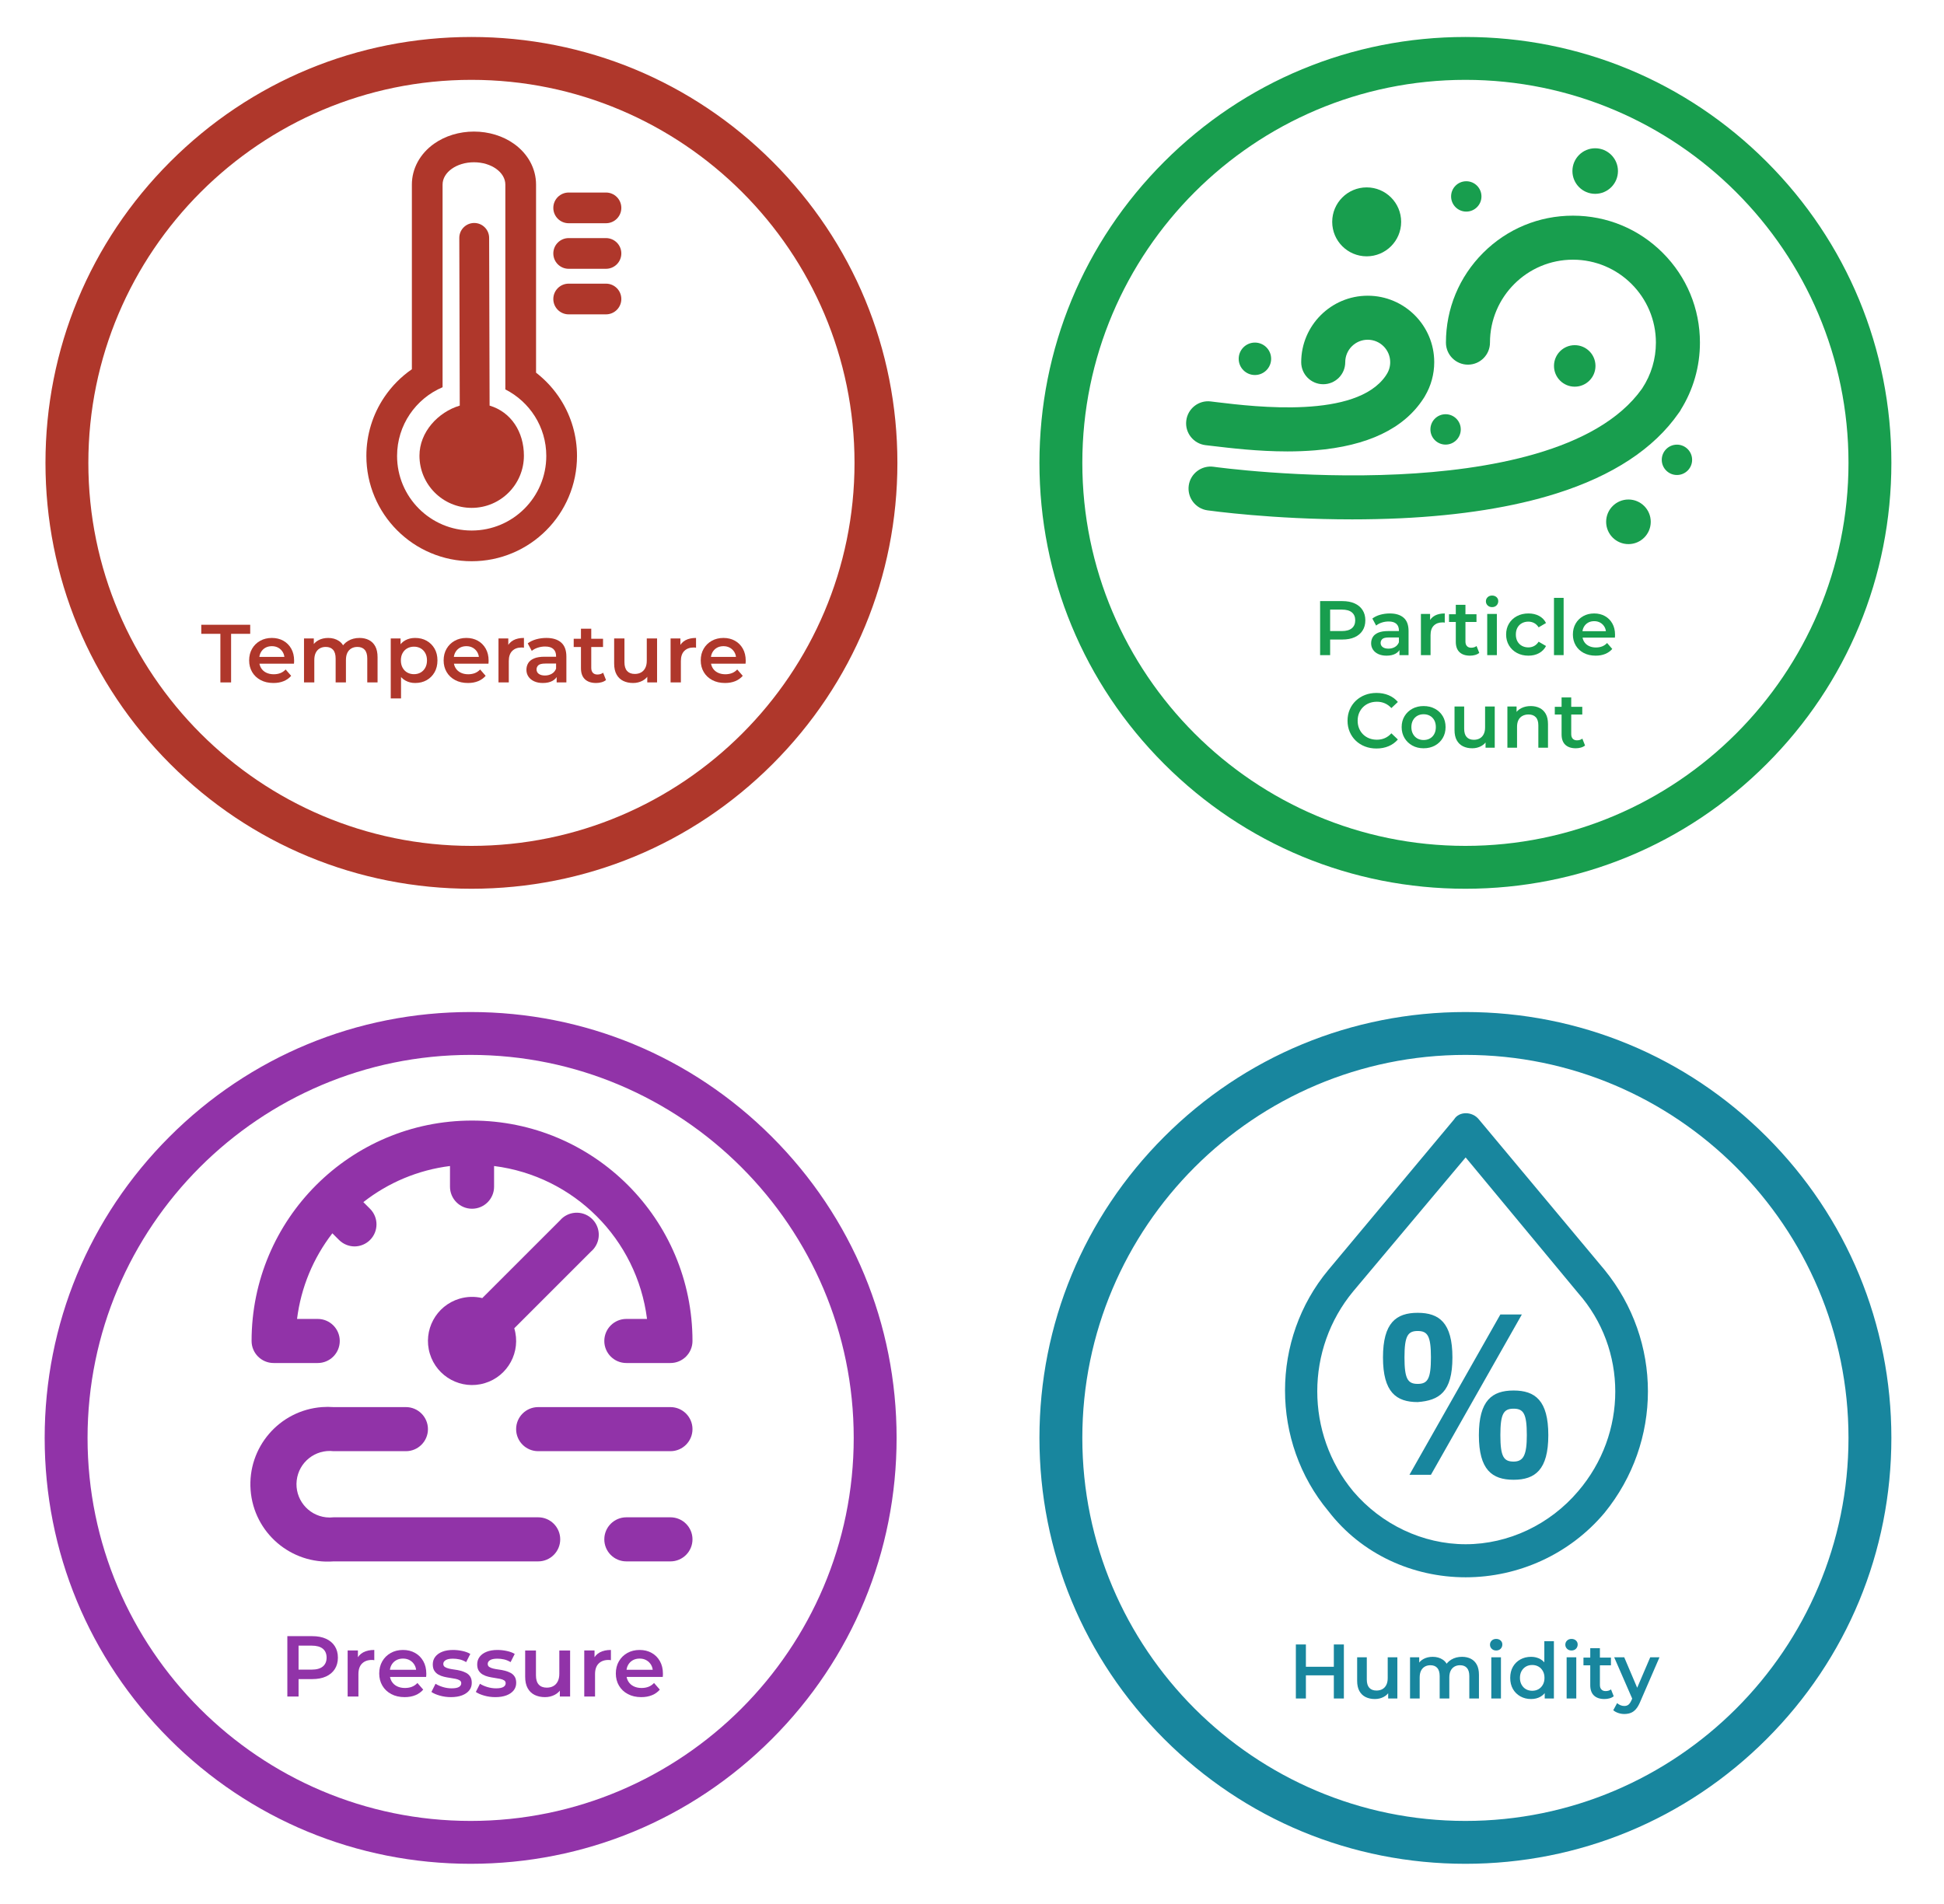 <?xml version="1.0" encoding="utf-8"?>
<!-- Generator: Adobe Illustrator 16.0.0, SVG Export Plug-In . SVG Version: 6.00 Build 0)  -->
<!DOCTYPE svg PUBLIC "-//W3C//DTD SVG 1.1//EN" "http://www.w3.org/Graphics/SVG/1.1/DTD/svg11.dtd">
<svg version="1.1" id="Layer_1" xmlns="http://www.w3.org/2000/svg" xmlns:xlink="http://www.w3.org/1999/xlink" x="0px" y="0px"
	 width="1360px" height="1332px" viewBox="0 0 1360 1332" enable-background="new 0 0 1360 1332" xml:space="preserve">
<g>
	<path fill="#189E4E" d="M945.98,363.415c-55.652,0-99.104-6.04-101.254-6.323c-8.431-1.176-14.268-8.998-13.092-17.389
		c1.176-8.392,9-14.269,17.389-13.093c0.812,0.122,61.772,8.553,129.748,5.27c60.191-2.878,138.34-15.604,169.834-59.746
		l0.324-0.485c6.241-9.484,9.524-20.511,9.524-31.899c0-32.021-26.022-58.044-58.043-58.044s-58.044,26.022-58.044,58.044
		c0,8.512-6.891,15.402-15.402,15.402c-8.513,0-15.402-6.891-15.402-15.402c0-23.753,9.242-46.046,26.021-62.826
		c16.781-16.781,39.074-26.022,62.827-26.022c23.752,0,46.046,9.241,62.825,26.022c16.781,16.78,26.023,39.073,26.023,62.826
		c0,16.74-4.662,32.994-13.498,47.1l-0.121,0.365l-1.258,1.783c-17.308,24.928-46.127,43.855-85.564,56.301
		c-30.157,9.525-66.84,15.361-108.994,17.348C968.232,363.172,956.885,363.415,945.98,363.415z"/>
	<path fill="#189E4E" d="M900.704,315.869c-20.753,0-40.047-2.352-52.774-3.852c-1.621-0.201-3.121-0.363-4.539-0.525
		c-8.432-1.015-14.512-8.675-13.498-17.105c0.974-8.431,8.635-14.511,17.064-13.497c1.419,0.162,2.959,0.364,4.661,0.567
		c26.631,3.202,96.996,11.714,117.79-18.483l0.566-0.892c1.703-2.554,2.594-5.554,2.594-8.634c0-8.674-7.053-15.727-15.727-15.727
		s-15.727,7.053-15.727,15.727c0,8.512-6.891,15.402-15.402,15.402c-8.513,0-15.402-6.891-15.402-15.402
		c0-25.657,20.875-46.532,46.531-46.532c25.658,0,46.532,20.834,46.532,46.491c0,8.391-2.229,16.539-6.485,23.712l-0.039,0.122
		l-1.055,1.662c-13.619,21.035-39.074,33.195-75.717,36.195C913.555,315.626,907.068,315.869,900.704,315.869z"/>
	<path fill="#189E4E" d="M866.575,251.057c0,6.268,5.082,11.35,11.351,11.35c6.268,0,11.35-5.082,11.35-11.35
		s-5.082-11.35-11.35-11.35C871.657,239.707,866.575,244.789,866.575,251.057z M1100.047,119.689
		c-0.007,8.798,7.12,15.935,15.917,15.942c8.798,0.006,15.937-7.12,15.942-15.917c0-0.009,0-0.018,0-0.025
		c0.007-8.798-7.12-15.935-15.917-15.942c-8.798-0.007-15.937,7.119-15.942,15.917
		C1100.047,119.672,1100.047,119.68,1100.047,119.689z M931.996,155.236c0,13.319,10.798,24.117,24.117,24.117
		c13.318,0,24.117-10.798,24.117-24.117c0-13.32-10.799-24.117-24.117-24.117C942.794,131.119,931.996,141.916,931.996,155.236z
		 M1123.639,365.117c0,8.618,6.985,15.604,15.604,15.604c8.618,0,15.604-6.986,15.604-15.604l0,0
		c0-8.618-6.986-15.605-15.604-15.605C1130.624,349.512,1123.639,356.499,1123.639,365.117L1123.639,365.117z M1015.17,137.442
		c0,5.864,4.756,10.619,10.62,10.619s10.62-4.755,10.62-10.619c0-5.865-4.756-10.62-10.62-10.62S1015.17,131.577,1015.17,137.442
		L1015.17,137.442z M1162.551,321.747c0,5.865,4.754,10.619,10.619,10.619c5.863,0,10.619-4.754,10.619-10.619
		s-4.756-10.62-10.619-10.62C1167.305,311.127,1162.551,315.882,1162.551,321.747z M1087.157,256.042
		c-0.007,8.015,6.485,14.517,14.5,14.522c8.014,0.006,14.516-6.485,14.521-14.5c0-0.007,0-0.015,0-0.022
		c0.008-8.014-6.484-14.516-14.498-14.521c-8.016-0.007-14.518,6.485-14.522,14.499
		C1087.157,256.027,1087.157,256.035,1087.157,256.042z M1000.7,300.467c-0.005,5.865,4.748,10.622,10.612,10.626
		c5.865,0.003,10.623-4.749,10.627-10.614c0-0.004,0-0.008,0-0.012c0.004-5.865-4.75-10.622-10.613-10.626
		c-5.865-0.003-10.623,4.749-10.626,10.614C1000.7,300.459,1000.7,300.463,1000.7,300.467z"/>
</g>
<path fill="#189E4E" d="M1025.182,621.873c-79.599,0-154.433-30.997-210.718-87.282c-56.284-56.284-87.282-131.119-87.282-210.718
	c0-79.599,30.998-154.433,87.282-210.718c56.285-56.285,131.119-87.282,210.718-87.282c79.601,0,154.434,30.998,210.719,87.282
	c56.285,56.285,87.283,131.119,87.283,210.718c0,79.599-30.998,154.434-87.283,210.718
	C1179.615,590.876,1104.781,621.873,1025.182,621.873z M1025.182,55.873c-147.774,0-268,120.224-268,268
	c0,147.775,120.226,268,268,268c147.777,0,268.002-120.225,268.002-268C1293.184,176.097,1172.959,55.873,1025.182,55.873z"/>
<g>
	<path fill="#189E4E" d="M923.529,458.401v-37.801h15.552c3.349,0,6.22,0.54,8.612,1.62c2.395,1.08,4.24,2.628,5.535,4.645
		c1.297,2.017,1.944,4.41,1.944,7.183c0,2.773-0.647,5.166-1.944,7.183c-1.295,2.017-3.141,3.563-5.535,4.644
		c-2.395,1.08-5.264,1.62-8.612,1.62h-11.664l3.132-3.294v14.202L923.529,458.401L923.529,458.401z M930.549,444.955l-3.132-3.401
		h11.34c3.097,0,5.427-0.657,6.993-1.972c1.566-1.313,2.35-3.158,2.35-5.534c0-2.412-0.783-4.267-2.35-5.563
		s-3.896-1.944-6.993-1.944h-11.34l3.132-3.456V444.955z"/>
	<path fill="#189E4E" d="M969.969,458.779c-2.16,0-4.05-0.369-5.67-1.106c-1.619-0.738-2.871-1.764-3.753-3.078
		c-0.883-1.313-1.323-2.799-1.323-4.455c0-1.62,0.387-3.078,1.162-4.374c0.772-1.296,2.041-2.321,3.807-3.078
		c1.763-0.756,4.104-1.134,7.02-1.134h8.37v4.481h-7.884c-2.305,0-3.854,0.37-4.645,1.106c-0.791,0.738-1.188,1.646-1.188,2.728
		c0,1.225,0.486,2.196,1.458,2.916c0.972,0.721,2.321,1.08,4.05,1.08c1.656,0,3.141-0.378,4.455-1.135
		c1.314-0.756,2.259-1.87,2.835-3.348l1.134,4.05c-0.648,1.692-1.809,3.006-3.482,3.941
		C974.641,458.312,972.523,458.779,969.969,458.779z M979.04,458.401v-5.832l-0.378-1.242v-10.206c0-1.979-0.594-3.52-1.782-4.617
		s-2.989-1.646-5.399-1.646c-1.621,0-3.213,0.252-4.779,0.756c-1.566,0.505-2.889,1.207-3.969,2.105l-2.646-4.914
		c1.547-1.188,3.393-2.079,5.535-2.673c2.143-0.595,4.365-0.892,6.669-0.892c4.177,0,7.407,0.999,9.692,2.997
		c2.287,1.998,3.43,5.085,3.43,9.261v16.902H979.04z"/>
	<path fill="#189E4E" d="M994.053,458.401v-28.837h6.426v7.938l-0.756-2.321c0.863-1.943,2.221-3.42,4.076-4.429
		c1.854-1.007,4.167-1.512,6.939-1.512v6.426c-0.289-0.071-0.559-0.116-0.811-0.135s-0.505-0.027-0.756-0.027
		c-2.557,0-4.59,0.748-6.102,2.241c-1.512,1.494-2.268,3.718-2.268,6.669v13.986H994.053L994.053,458.401z"/>
	<path fill="#189E4E" d="M1013.708,435.182v-5.399h19.224v5.399H1013.708z M1028.396,458.779c-3.168,0-5.617-0.818-7.344-2.457
		c-1.729-1.639-2.593-4.06-2.593-7.264v-25.865h6.75v25.703c0,1.368,0.351,2.431,1.054,3.187c0.701,0.757,1.682,1.135,2.942,1.135
		c1.513,0,2.772-0.396,3.78-1.188l1.89,4.806c-0.792,0.648-1.765,1.135-2.916,1.458S1029.62,458.779,1028.396,458.779z"/>
	<path fill="#189E4E" d="M1043.84,424.814c-1.261,0-2.295-0.396-3.105-1.188c-0.809-0.791-1.215-1.745-1.215-2.861
		c0-1.151,0.406-2.113,1.215-2.89c0.811-0.773,1.845-1.161,3.105-1.161c1.26,0,2.295,0.37,3.105,1.107
		c0.81,0.737,1.215,1.666,1.215,2.78c0,1.188-0.396,2.188-1.188,2.997C1046.18,424.408,1045.137,424.814,1043.84,424.814z
		 M1040.438,458.401v-28.837h6.75v28.837H1040.438z"/>
	<path fill="#189E4E" d="M1069.273,458.779c-3.024,0-5.717-0.64-8.073-1.917c-2.358-1.277-4.204-3.032-5.535-5.266
		c-1.332-2.231-1.998-4.77-1.998-7.613c0-2.881,0.666-5.428,1.998-7.642c1.332-2.215,3.177-3.951,5.535-5.211
		c2.356-1.26,5.049-1.891,8.073-1.891c2.808,0,5.283,0.566,7.425,1.701c2.142,1.134,3.771,2.8,4.887,4.994l-5.185,3.023
		c-0.863-1.367-1.916-2.376-3.158-3.023s-2.583-0.972-4.023-0.972c-1.656,0-3.15,0.359-4.482,1.079
		c-1.332,0.721-2.375,1.756-3.131,3.105s-1.135,2.962-1.135,4.833s0.379,3.482,1.135,4.833c0.756,1.35,1.799,2.385,3.131,3.104
		c1.332,0.721,2.826,1.08,4.482,1.08c1.439,0,2.781-0.323,4.023-0.972c1.242-0.647,2.295-1.655,3.158-3.024l5.185,3.024
		c-1.116,2.159-2.746,3.824-4.887,4.995C1074.557,458.194,1072.081,458.779,1069.273,458.779z"/>
	<path fill="#189E4E" d="M1087.146,458.401v-40.068h6.75v40.068H1087.146z"/>
	<path fill="#189E4E" d="M1116.307,458.779c-3.205,0-6.002-0.64-8.396-1.917s-4.248-3.032-5.563-5.266
		c-1.313-2.231-1.971-4.77-1.971-7.613c0-2.881,0.639-5.428,1.917-7.642c1.276-2.215,3.042-3.951,5.292-5.211
		c2.249-1.26,4.814-1.891,7.695-1.891c2.808,0,5.31,0.611,7.506,1.836c2.195,1.225,3.923,2.952,5.184,5.185
		c1.26,2.232,1.891,4.859,1.891,7.884c0,0.288-0.01,0.612-0.027,0.973c-0.02,0.359-0.045,0.702-0.081,1.025h-24.03v-4.481h20.467
		l-2.646,1.403c0.036-1.654-0.307-3.112-1.025-4.373c-0.721-1.261-1.701-2.249-2.943-2.971c-1.242-0.72-2.674-1.08-4.293-1.08
		c-1.656,0-3.105,0.36-4.348,1.08c-1.242,0.722-2.213,1.721-2.916,2.997c-0.701,1.278-1.053,2.78-1.053,4.509v1.08
		c0,1.729,0.396,3.26,1.188,4.59c0.793,1.332,1.908,2.358,3.349,3.078c1.438,0.722,3.097,1.08,4.968,1.08
		c1.62,0,3.078-0.252,4.374-0.756s2.448-1.297,3.456-2.376l3.618,4.157c-1.296,1.513-2.925,2.673-4.888,3.482
		C1121.066,458.374,1118.826,458.779,1116.307,458.779z"/>
	<path fill="#189E4E" d="M962.921,523.741c-2.88,0-5.553-0.479-8.019-1.432c-2.467-0.954-4.609-2.304-6.426-4.051
		c-1.818-1.745-3.231-3.807-4.24-6.183c-1.008-2.376-1.512-4.969-1.512-7.776s0.504-5.398,1.512-7.774
		c1.008-2.377,2.431-4.438,4.267-6.185c1.836-1.745,3.978-3.096,6.427-4.05c2.447-0.953,5.129-1.432,8.045-1.432
		c3.096,0,5.922,0.531,8.479,1.594s4.716,2.638,6.48,4.725l-4.537,4.268c-1.369-1.477-2.897-2.583-4.59-3.321
		c-1.691-0.737-3.529-1.106-5.508-1.106c-1.98,0-3.789,0.323-5.427,0.973c-1.64,0.646-3.06,1.564-4.267,2.754
		c-1.207,1.188-2.142,2.592-2.808,4.212c-0.667,1.62-0.999,3.401-0.999,5.346s0.332,3.728,0.999,5.347
		c0.666,1.62,1.601,3.023,2.808,4.213c1.207,1.188,2.627,2.104,4.267,2.754c1.638,0.646,3.446,0.972,5.427,0.972
		c1.979,0,3.815-0.368,5.508-1.106c1.692-0.736,3.221-1.862,4.59-3.375l4.537,4.319c-1.765,2.053-3.924,3.618-6.48,4.698
		C968.896,523.201,966.053,523.741,962.921,523.741z"/>
	<path fill="#189E4E" d="M995.915,523.579c-2.953,0-5.581-0.639-7.884-1.917c-2.305-1.277-4.123-3.032-5.454-5.266
		c-1.332-2.231-1.998-4.77-1.998-7.613c0-2.88,0.666-5.428,1.998-7.642c1.332-2.215,3.149-3.95,5.454-5.211
		c2.304-1.26,4.932-1.891,7.884-1.891c2.987,0,5.644,0.631,7.965,1.891c2.322,1.261,4.14,2.988,5.454,5.185
		c1.313,2.195,1.971,4.752,1.971,7.668c0,2.845-0.656,5.382-1.971,7.614c-1.314,2.231-3.132,3.986-5.454,5.265
		C1001.559,522.939,998.902,523.579,995.915,523.579z M995.915,517.801c1.655,0,3.132-0.358,4.429-1.08
		c1.295-0.72,2.313-1.763,3.051-3.132c0.736-1.367,1.106-2.97,1.106-4.806c0-1.871-0.37-3.483-1.106-4.833
		c-0.738-1.351-1.756-2.386-3.051-3.105c-1.297-0.72-2.755-1.079-4.375-1.079c-1.656,0-3.123,0.359-4.4,1.079
		c-1.278,0.722-2.295,1.756-3.051,3.105s-1.135,2.962-1.135,4.833c0,1.836,0.379,3.438,1.135,4.806
		c0.756,1.369,1.771,2.412,3.051,3.132C992.846,517.441,994.295,517.801,995.915,517.801z"/>
	<path fill="#189E4E" d="M1029.988,523.579c-2.448,0-4.608-0.459-6.48-1.377c-1.871-0.918-3.33-2.322-4.373-4.212
		c-1.045-1.891-1.566-4.274-1.566-7.155v-16.47h6.75v15.552c0,2.592,0.584,4.527,1.755,5.806c1.169,1.277,2.835,1.917,4.995,1.917
		c1.584,0,2.961-0.323,4.131-0.973c1.169-0.647,2.088-1.62,2.754-2.916s0.999-2.897,0.999-4.806v-14.58h6.75v28.836h-6.427v-7.776
		l1.135,2.376c-0.973,1.873-2.395,3.304-4.266,4.293C1034.271,523.085,1032.221,523.579,1029.988,523.579z"/>
	<path fill="#189E4E" d="M1070.92,494.041c2.303,0,4.365,0.451,6.184,1.351c1.816,0.899,3.248,2.276,4.293,4.132
		c1.043,1.854,1.565,4.237,1.565,7.153v16.524h-6.75v-15.66c0-2.556-0.604-4.463-1.81-5.724c-1.206-1.261-2.889-1.892-5.049-1.892
		c-1.584,0-2.988,0.324-4.211,0.974c-1.226,0.646-2.17,1.61-2.836,2.889s-0.998,2.889-0.998,4.833v14.58h-6.75v-28.836h6.426v7.775
		l-1.135-2.376c1.008-1.837,2.476-3.249,4.401-4.238C1066.178,494.536,1068.4,494.041,1070.92,494.041z"/>
	<path fill="#189E4E" d="M1087.715,499.98v-5.399h19.225v5.399H1087.715z M1102.402,523.579c-3.168,0-5.615-0.818-7.344-2.457
		c-1.728-1.638-2.592-4.06-2.592-7.263v-25.866h6.75v25.704c0,1.367,0.352,2.43,1.053,3.186c0.703,0.757,1.684,1.135,2.943,1.135
		c1.512,0,2.771-0.396,3.78-1.188l1.89,4.806c-0.791,0.648-1.765,1.136-2.916,1.458
		C1104.814,523.417,1103.626,523.579,1102.402,523.579z"/>
</g>
<path fill="#9133A8" d="M329.251,1304.127c-79.599,0-154.433-30.997-210.718-87.282c-56.285-56.284-87.282-131.119-87.282-210.718
	s30.997-154.434,87.282-210.718c56.285-56.284,131.119-87.282,210.718-87.282s154.433,30.998,210.718,87.282
	c56.285,56.284,87.282,131.119,87.282,210.718s-30.997,154.434-87.282,210.718C483.685,1273.13,408.85,1304.127,329.251,1304.127z
	 M329.251,738.127c-147.776,0-268,120.225-268,268s120.224,268,268,268c147.775,0,268-120.225,268-268
	S477.027,738.127,329.251,738.127z"/>
<path fill="#9133A8" d="M337.402,908.287l54.364-54.346c5.539-6.472,15.275-7.225,21.746-1.684
	c6.469,5.542,7.222,15.276,1.683,21.746c-0.517,0.604-1.08,1.165-1.683,1.683l-53.731,53.73
	c4.898,16.316-4.357,33.514-20.675,38.409c-16.315,4.899-33.512-4.356-38.41-20.672c-4.899-16.315,4.357-33.514,20.674-38.41
	c5.215-1.565,10.752-1.723,16.048-0.457H337.402z M469.034,1015.411h-92.536c-8.519,0-15.423-6.903-15.423-15.421
	c0-8.517,6.904-15.421,15.423-15.421h92.536c8.515,0,15.421,6.904,15.421,15.421
	C484.455,1008.508,477.549,1015.411,469.034,1015.411z M469.034,1092.524h-30.847c-8.517,0-15.422-6.904-15.422-15.421
	c0-8.518,6.906-15.423,15.422-15.423h30.847c8.515,0,15.421,6.905,15.421,15.423C484.455,1085.62,477.549,1092.524,469.034,1092.524
	z M376.498,1092.524h-143.12c-29.811,2.255-55.806-20.084-58.062-49.896c-2.255-29.812,20.084-55.807,49.896-58.062
	c2.718-0.206,5.447-0.206,8.167,0h50.585c8.516,0,15.422,6.904,15.422,15.423c0,8.517-6.906,15.421-15.422,15.421h-50.585
	c-12.777-1.477-24.333,7.682-25.809,20.458c-1.477,12.776,7.681,24.333,20.458,25.809c1.777,0.206,3.573,0.206,5.352,0h143.12
	c8.516,0,15.422,6.906,15.422,15.425C391.92,1085.62,385.014,1092.524,376.498,1092.524z M254.198,841.14l4.781,4.78
	c5.962,6.083,5.867,15.848-0.214,21.811c-2.83,2.773-6.62,4.352-10.582,4.407c-4.1,0.023-8.039-1.586-10.95-4.472l-4.719-4.706
	c-13.454,17.4-21.986,38.095-24.705,59.918h14.465c8.518,0,15.422,6.905,15.422,15.423s-6.905,15.421-15.422,15.421h-30.844
	c-8.519,0-15.423-6.903-15.423-15.421c0-85.177,69.047-154.225,154.225-154.225c85.178,0,154.224,69.048,154.224,154.225
	c0,8.518-6.906,15.421-15.421,15.421h-30.846c-8.517,0-15.422-6.903-15.422-15.421s6.905-15.423,15.422-15.423h14.467
	c-7.061-55.909-51.092-99.938-107.001-107v14.466c0,8.518-6.905,15.422-15.422,15.422c-8.517,0-15.422-6.904-15.422-15.422v-14.466
	C292.687,818.639,271.734,827.373,254.198,841.14z"/>
<g>
	<path fill="#9133A8" d="M201.026,1187.082v-42.242h17.38c3.742,0,6.95,0.604,9.625,1.811c2.676,1.207,4.737,2.937,6.186,5.189
		c1.449,2.254,2.173,4.929,2.173,8.026c0,3.1-0.725,5.773-2.173,8.027s-3.51,3.981-6.186,5.189
		c-2.676,1.207-5.884,1.811-9.625,1.811h-13.035l3.5-3.682v15.872h-7.845V1187.082z M208.871,1172.056l-3.5-3.8h12.673
		c3.459,0,6.064-0.734,7.814-2.205c1.75-1.467,2.625-3.528,2.625-6.185c0-2.695-0.875-4.768-2.625-6.216s-4.355-2.173-7.814-2.173
		h-12.673l3.5-3.862V1172.056z"/>
	<path fill="#9133A8" d="M243.209,1187.082v-32.225h7.181v8.87l-0.845-2.593c0.965-2.173,2.483-3.822,4.557-4.95
		c2.072-1.125,4.657-1.689,7.754-1.689v7.181c-0.323-0.078-0.624-0.129-0.905-0.15c-0.281-0.02-0.564-0.03-0.845-0.03
		c-2.857,0-5.129,0.836-6.819,2.504c-1.69,1.67-2.535,4.155-2.535,7.453v15.63H243.209L243.209,1187.082z"/>
	<path fill="#9133A8" d="M283.098,1187.505c-3.582,0-6.708-0.714-9.384-2.143c-2.676-1.427-4.747-3.389-6.215-5.883
		c-1.469-2.495-2.203-5.332-2.203-8.51c0-3.218,0.714-6.064,2.143-8.538c1.427-2.476,3.399-4.416,5.914-5.824
		c2.514-1.408,5.38-2.113,8.6-2.113c3.138,0,5.934,0.684,8.388,2.052c2.453,1.369,4.384,3.299,5.793,5.795
		c1.408,2.493,2.111,5.43,2.111,8.811c0,0.321-0.01,0.684-0.03,1.086c-0.021,0.402-0.05,0.784-0.091,1.146H271.27v-5.009h22.872
		l-2.957,1.569c0.04-1.851-0.342-3.479-1.146-4.889c-0.805-1.407-1.901-2.513-3.289-3.318c-1.388-0.805-2.987-1.207-4.797-1.207
		c-1.851,0-3.47,0.402-4.858,1.207c-1.388,0.806-2.474,1.922-3.259,3.35c-0.785,1.427-1.176,3.106-1.176,5.038v1.207
		c0,1.931,0.442,3.642,1.327,5.13s2.132,2.635,3.742,3.439c1.608,0.806,3.46,1.207,5.552,1.207c1.81,0,3.439-0.281,4.888-0.845
		c1.448-0.563,2.735-1.449,3.862-2.655l4.043,4.645c-1.448,1.692-3.269,2.987-5.461,3.894
		C288.417,1187.052,285.913,1187.505,283.098,1187.505z"/>
	<path fill="#9133A8" d="M315.443,1187.505c-2.696,0-5.281-0.352-7.754-1.056c-2.474-0.703-4.436-1.56-5.884-2.565l2.897-5.732
		c1.448,0.926,3.177,1.689,5.19,2.294c2.011,0.603,4.022,0.905,6.035,0.905c2.374,0,4.094-0.321,5.16-0.966
		c1.065-0.643,1.599-1.508,1.599-2.594c0-0.884-0.362-1.56-1.086-2.022c-0.725-0.462-1.671-0.814-2.836-1.056
		c-1.167-0.242-2.465-0.461-3.892-0.664c-1.429-0.201-2.858-0.473-4.285-0.814c-1.429-0.343-2.726-0.846-3.893-1.511
		c-1.167-0.663-2.112-1.558-2.836-2.685c-0.725-1.125-1.086-2.613-1.086-4.465c0-2.052,0.583-3.832,1.75-5.341
		c1.167-1.509,2.807-2.675,4.918-3.5c2.112-0.824,4.617-1.237,7.513-1.237c2.172,0,4.365,0.241,6.578,0.725
		c2.211,0.482,4.043,1.167,5.491,2.052l-2.896,5.732c-1.53-0.925-3.069-1.558-4.617-1.9c-1.549-0.342-3.088-0.514-4.617-0.514
		c-2.293,0-3.993,0.344-5.1,1.026c-1.106,0.685-1.659,1.55-1.659,2.595c0,0.966,0.362,1.689,1.086,2.172
		c0.724,0.483,1.668,0.865,2.836,1.146c1.166,0.281,2.464,0.513,3.892,0.693c1.427,0.182,2.845,0.453,4.255,0.815
		c1.407,0.361,2.704,0.855,3.892,1.478c1.187,0.626,2.143,1.501,2.867,2.627c0.724,1.127,1.086,2.594,1.086,4.404
		c0,2.013-0.593,3.763-1.78,5.25c-1.188,1.488-2.866,2.646-5.039,3.471C321.055,1187.093,318.46,1187.505,315.443,1187.505z"/>
	<path fill="#9133A8" d="M346.521,1187.505c-2.695,0-5.28-0.352-7.754-1.056c-2.474-0.703-4.436-1.56-5.884-2.565l2.897-5.732
		c1.448,0.926,3.177,1.689,5.189,2.294c2.012,0.603,4.022,0.905,6.035,0.905c2.374,0,4.094-0.321,5.16-0.966
		c1.065-0.643,1.599-1.508,1.599-2.594c0-0.884-0.362-1.56-1.086-2.022c-0.724-0.462-1.67-0.814-2.836-1.056
		c-1.167-0.242-2.465-0.461-3.892-0.664c-1.429-0.201-2.858-0.473-4.285-0.814c-1.428-0.343-2.726-0.846-3.893-1.511
		c-1.167-0.663-2.111-1.558-2.836-2.685c-0.724-1.125-1.085-2.613-1.085-4.465c0-2.052,0.582-3.832,1.75-5.341
		c1.167-1.509,2.806-2.675,4.918-3.5c2.112-0.824,4.617-1.237,7.513-1.237c2.172,0,4.365,0.241,6.578,0.725
		c2.211,0.482,4.043,1.167,5.492,2.052l-2.896,5.732c-1.53-0.925-3.069-1.558-4.616-1.9c-1.549-0.342-3.088-0.514-4.617-0.514
		c-2.293,0-3.993,0.344-5.099,1.026c-1.106,0.685-1.66,1.55-1.66,2.595c0,0.966,0.362,1.689,1.086,2.172
		c0.724,0.483,1.668,0.865,2.836,1.146c1.166,0.281,2.464,0.513,3.893,0.693c1.427,0.182,2.845,0.453,4.254,0.815
		c1.407,0.361,2.705,0.855,3.893,1.478c1.187,0.626,2.142,1.501,2.866,2.627c0.724,1.127,1.086,2.594,1.086,4.404
		c0,2.013-0.593,3.763-1.78,5.25c-1.188,1.488-2.867,2.646-5.04,3.471C352.134,1187.093,349.539,1187.505,346.521,1187.505z"/>
	<path fill="#9133A8" d="M381.282,1187.505c-2.736,0-5.15-0.513-7.242-1.539c-2.092-1.025-3.722-2.595-4.888-4.707
		c-1.167-2.111-1.75-4.776-1.75-7.996v-18.405h7.543v17.38c0,2.897,0.654,5.06,1.961,6.489c1.307,1.426,3.168,2.142,5.583,2.142
		c1.77,0,3.309-0.362,4.616-1.088c1.306-0.723,2.333-1.811,3.078-3.259s1.116-3.237,1.116-5.37v-16.294h7.543v32.225h-7.181v-8.688
		l1.267,2.654c-1.086,2.093-2.676,3.692-4.767,4.797C386.069,1186.953,383.776,1187.505,381.282,1187.505z"/>
	<path fill="#9133A8" d="M408.739,1187.082v-32.225h7.182v8.87l-0.845-2.593c0.965-2.173,2.483-3.822,4.556-4.95
		c2.072-1.125,4.657-1.689,7.755-1.689v7.181c-0.323-0.078-0.624-0.129-0.905-0.15c-0.282-0.02-0.564-0.03-0.845-0.03
		c-2.858,0-5.129,0.836-6.819,2.504c-1.689,1.67-2.535,4.155-2.535,7.453v15.63H408.739L408.739,1187.082z"/>
	<path fill="#9133A8" d="M448.629,1187.505c-3.582,0-6.708-0.714-9.384-2.143c-2.677-1.427-4.748-3.389-6.216-5.883
		c-1.468-2.495-2.203-5.332-2.203-8.51c0-3.218,0.714-6.064,2.142-8.538c1.427-2.476,3.399-4.416,5.914-5.824
		c2.513-1.408,5.38-2.113,8.599-2.113c3.138,0,5.934,0.684,8.389,2.052c2.453,1.369,4.384,3.299,5.793,5.795
		c1.408,2.493,2.112,5.43,2.112,8.811c0,0.321-0.01,0.684-0.03,1.086c-0.021,0.402-0.05,0.784-0.091,1.146h-26.854v-5.009h22.871
		l-2.957,1.569c0.041-1.851-0.342-3.479-1.146-4.889c-0.805-1.407-1.901-2.513-3.289-3.318c-1.388-0.805-2.988-1.207-4.798-1.207
		c-1.85,0-3.47,0.402-4.857,1.207c-1.388,0.806-2.474,1.922-3.259,3.35c-0.785,1.427-1.177,3.106-1.177,5.038v1.207
		c0,1.931,0.443,3.642,1.328,5.13c0.885,1.488,2.133,2.635,3.742,3.439c1.608,0.806,3.46,1.207,5.552,1.207
		c1.81,0,3.439-0.281,4.888-0.845c1.449-0.563,2.736-1.449,3.862-2.655l4.043,4.645c-1.448,1.692-3.269,2.987-5.461,3.894
		C453.949,1187.052,451.445,1187.505,448.629,1187.505z"/>
</g>
<path fill="#AF372B" d="M329.811,621.873c-79.599,0-154.433-30.997-210.718-87.282c-56.285-56.284-87.282-131.119-87.282-210.718
	c0-79.599,30.998-154.433,87.282-210.718c56.285-56.285,131.119-87.282,210.718-87.282s154.434,30.998,210.718,87.282
	c56.285,56.285,87.282,131.119,87.282,210.718c0,79.599-30.998,154.434-87.282,210.718
	C484.245,590.876,409.411,621.873,329.811,621.873z M329.811,55.873c-147.775,0-268,120.224-268,268c0,147.775,120.225,268,268,268
	c147.776,0,268-120.225,268-268C597.812,176.097,477.587,55.873,329.811,55.873z"/>
<g>
	<path fill="#AF372B" d="M154.18,477.499v-34.002h-13.37v-6.338h34.232v6.338h-13.37v34.002H154.18z"/>
	<path fill="#AF372B" d="M191.294,477.902c-3.421,0-6.407-0.682-8.962-2.046c-2.556-1.363-4.534-3.236-5.936-5.62
		c-1.402-2.381-2.103-5.09-2.103-8.125c0-3.074,0.682-5.793,2.046-8.156c1.363-2.364,3.247-4.216,5.648-5.561
		c2.4-1.345,5.138-2.018,8.212-2.018c2.997,0,5.667,0.654,8.011,1.959c2.342,1.307,4.187,3.151,5.533,5.533
		c1.344,2.383,2.017,5.186,2.017,8.415c0,0.308-0.01,0.652-0.028,1.037c-0.021,0.385-0.049,0.749-0.087,1.095h-25.646v-4.784h21.842
		l-2.823,1.499c0.038-1.767-0.327-3.323-1.095-4.668c-0.768-1.346-1.815-2.4-3.141-3.17c-1.326-0.768-2.853-1.152-4.582-1.152
		c-1.768,0-3.313,0.384-4.639,1.152c-1.325,0.77-2.363,1.836-3.112,3.198c-0.75,1.364-1.124,2.967-1.124,4.813v1.152
		c0,1.844,0.423,3.478,1.268,4.898c0.845,1.422,2.036,2.516,3.573,3.285c1.536,0.77,3.304,1.153,5.302,1.153
		c1.729,0,3.285-0.27,4.668-0.808c1.383-0.538,2.613-1.384,3.688-2.536l3.862,4.437c-1.384,1.614-3.122,2.853-5.216,3.718
		C196.375,477.47,193.983,477.902,191.294,477.902z"/>
	<path fill="#AF372B" d="M251.519,446.377c2.458,0,4.639,0.482,6.541,1.441c1.902,0.96,3.391,2.43,4.467,4.41
		c1.074,1.979,1.613,4.522,1.613,7.635v17.635h-7.204v-16.713c0-2.728-0.596-4.763-1.786-6.109
		c-1.191-1.345-2.902-2.019-5.129-2.019c-1.577,0-2.968,0.346-4.178,1.039c-1.211,0.69-2.153,1.709-2.825,3.053
		c-0.672,1.347-1.008,3.055-1.008,5.131v15.618h-7.204v-16.713c0-2.728-0.597-4.763-1.786-6.109
		c-1.192-1.345-2.902-2.019-5.129-2.019c-1.576,0-2.968,0.346-4.178,1.039c-1.21,0.69-2.153,1.709-2.824,3.053
		c-0.672,1.347-1.008,3.055-1.008,5.131v15.618h-7.204v-30.775h6.858v8.184l-1.21-2.421c1.037-1.998,2.544-3.517,4.524-4.554
		c1.979-1.037,4.236-1.556,6.772-1.556c2.882,0,5.388,0.712,7.521,2.132c2.132,1.422,3.544,3.573,4.236,6.455l-2.824-0.979
		c0.999-2.306,2.651-4.149,4.956-5.532C245.813,447.07,248.482,446.377,251.519,446.377z"/>
	<path fill="#AF372B" d="M273.361,488.679v-41.955h6.858v7.261l-0.231,8.184l0.576,8.184v18.327H273.361z M290.419,477.902
		c-2.498,0-4.774-0.576-6.829-1.729c-2.055-1.152-3.688-2.89-4.898-5.215c-1.211-2.325-1.816-5.273-1.816-8.846
		c0-3.611,0.585-6.57,1.758-8.876c1.172-2.304,2.775-4.024,4.813-5.158c2.036-1.133,4.36-1.7,6.973-1.7
		c3.035,0,5.714,0.654,8.04,1.959c2.324,1.307,4.168,3.132,5.533,5.475c1.363,2.344,2.046,5.111,2.046,8.299
		c0,3.188-0.683,5.964-2.046,8.327c-1.364,2.363-3.208,4.198-5.533,5.504C296.133,477.25,293.454,477.902,290.419,477.902z
		 M289.612,471.735c1.729,0,3.275-0.383,4.639-1.153c1.363-0.768,2.449-1.881,3.256-3.342c0.807-1.459,1.21-3.17,1.21-5.129
		c0-1.997-0.404-3.718-1.21-5.158c-0.807-1.441-1.894-2.546-3.256-3.314c-1.364-0.768-2.91-1.151-4.639-1.151
		s-3.285,0.383-4.668,1.151c-1.383,0.771-2.478,1.874-3.285,3.314c-0.807,1.439-1.21,3.161-1.21,5.158
		c0,1.959,0.403,3.668,1.21,5.129c0.808,1.461,1.902,2.574,3.285,3.342C286.328,471.352,287.884,471.735,289.612,471.735z"/>
	<path fill="#AF372B" d="M327.36,477.902c-3.42,0-6.407-0.682-8.962-2.046c-2.556-1.363-4.534-3.236-5.936-5.62
		c-1.402-2.381-2.104-5.09-2.104-8.125c0-3.074,0.682-5.793,2.046-8.156c1.363-2.364,3.247-4.216,5.648-5.561
		c2.4-1.345,5.138-2.018,8.212-2.018c2.997,0,5.667,0.654,8.011,1.959c2.343,1.307,4.187,3.151,5.533,5.533
		c1.345,2.383,2.017,5.186,2.017,8.415c0,0.308-0.01,0.652-0.029,1.037c-0.021,0.385-0.048,0.749-0.086,1.095h-25.646v-4.784h21.842
		l-2.824,1.499c0.039-1.767-0.327-3.323-1.095-4.668c-0.769-1.346-1.815-2.4-3.141-3.17c-1.326-0.768-2.853-1.152-4.582-1.152
		c-1.767,0-3.314,0.384-4.639,1.152c-1.326,0.77-2.363,1.836-3.112,3.198c-0.749,1.364-1.124,2.967-1.124,4.813v1.152
		c0,1.844,0.423,3.478,1.268,4.898c0.845,1.422,2.037,2.516,3.573,3.285c1.536,0.77,3.304,1.153,5.302,1.153
		c1.729,0,3.285-0.27,4.668-0.808s2.613-1.384,3.688-2.536l3.861,4.437c-1.383,1.614-3.122,2.853-5.216,3.718
		C332.441,477.47,330.05,477.902,327.36,477.902z"/>
	<path fill="#AF372B" d="M348.741,477.499v-30.775h6.858v8.471l-0.807-2.476c0.922-2.075,2.371-3.651,4.351-4.728
		c1.979-1.075,4.447-1.614,7.406-1.614v6.858c-0.309-0.076-0.596-0.124-0.865-0.144c-0.269-0.019-0.539-0.029-0.807-0.029
		c-2.729,0-4.898,0.798-6.512,2.392c-1.613,1.594-2.42,3.968-2.42,7.117v14.927H348.741z"/>
	<path fill="#AF372B" d="M379.747,477.902c-2.305,0-4.322-0.394-6.051-1.181s-3.065-1.882-4.005-3.285
		c-0.942-1.402-1.412-2.987-1.412-4.754c0-1.729,0.412-3.284,1.239-4.667c0.825-1.384,2.179-2.478,4.063-3.285
		c1.881-0.808,4.38-1.211,7.492-1.211h8.933v4.783h-8.414c-2.459,0-4.112,0.395-4.957,1.181c-0.845,0.788-1.268,1.757-1.268,2.911
		c0,1.307,0.519,2.344,1.556,3.112c1.038,0.769,2.478,1.153,4.322,1.153c1.768,0,3.353-0.404,4.755-1.21s2.411-1.997,3.025-3.574
		l1.211,4.322c-0.692,1.806-1.931,3.209-3.718,4.207C384.731,477.403,382.474,477.902,379.747,477.902z M389.428,477.499v-6.224
		l-0.403-1.326v-10.892c0-2.112-0.634-3.755-1.901-4.928c-1.268-1.172-3.19-1.756-5.764-1.756c-1.729,0-3.429,0.269-5.1,0.807
		c-1.671,0.539-3.083,1.288-4.236,2.247l-2.823-5.244c1.651-1.268,3.621-2.219,5.907-2.854s4.659-0.952,7.118-0.952
		c4.457,0,7.905,1.066,10.345,3.199c2.439,2.132,3.659,5.427,3.659,9.884v18.039H389.428z"/>
	<path fill="#AF372B" d="M401.359,452.718v-5.764h20.517v5.764H401.359z M417.035,477.902c-3.382,0-5.994-0.873-7.838-2.622
		c-1.844-1.748-2.766-4.333-2.766-7.751v-27.606h7.204v27.433c0,1.46,0.375,2.593,1.125,3.4c0.749,0.808,1.795,1.211,3.14,1.211
		c1.613,0,2.958-0.422,4.034-1.268l2.017,5.129c-0.845,0.692-1.883,1.212-3.112,1.556
		C419.608,477.729,418.34,477.902,417.035,477.902z"/>
	<path fill="#AF372B" d="M442.91,477.902c-2.613,0-4.918-0.49-6.915-1.469c-1.999-0.98-3.555-2.479-4.668-4.495
		c-1.115-2.018-1.672-4.562-1.672-7.637v-17.577h7.204v16.598c0,2.766,0.625,4.832,1.874,6.196c1.249,1.363,3.025,2.046,5.331,2.046
		c1.691,0,3.16-0.345,4.409-1.038c1.249-0.691,2.228-1.729,2.939-3.112c0.711-1.383,1.066-3.092,1.066-5.129v-15.561h7.204v30.775
		h-6.858v-8.299l1.21,2.536c-1.038,1.999-2.556,3.526-4.553,4.582C447.482,477.375,445.291,477.902,442.91,477.902z"/>
	<path fill="#AF372B" d="M469.132,477.499v-30.775h6.858v8.471l-0.807-2.476c0.922-2.075,2.373-3.651,4.352-4.728
		c1.979-1.075,4.447-1.614,7.406-1.614v6.858c-0.309-0.076-0.597-0.124-0.866-0.144c-0.269-0.019-0.538-0.029-0.807-0.029
		c-2.729,0-4.899,0.798-6.513,2.392c-1.615,1.594-2.421,3.968-2.421,7.117v14.927H469.132z"/>
	<path fill="#AF372B" d="M507.226,477.902c-3.42,0-6.408-0.682-8.961-2.046c-2.556-1.363-4.534-3.236-5.936-5.62
		c-1.403-2.381-2.104-5.09-2.104-8.125c0-3.074,0.682-5.793,2.046-8.156c1.363-2.364,3.247-4.216,5.648-5.561
		c2.401-1.345,5.138-2.018,8.212-2.018c2.997,0,5.667,0.654,8.011,1.959c2.343,1.307,4.188,3.151,5.534,5.533
		c1.344,2.383,2.017,5.186,2.017,8.415c0,0.308-0.011,0.652-0.029,1.037c-0.02,0.385-0.048,0.749-0.086,1.095h-25.645v-4.784h21.842
		l-2.824,1.499c0.038-1.767-0.327-3.323-1.094-4.668c-0.77-1.346-1.815-2.4-3.142-3.17c-1.325-0.768-2.853-1.152-4.582-1.152
		c-1.767,0-3.313,0.384-4.639,1.152c-1.326,0.77-2.364,1.836-3.112,3.198c-0.75,1.364-1.125,2.967-1.125,4.813v1.152
		c0,1.844,0.422,3.478,1.268,4.898c0.844,1.422,2.035,2.516,3.573,3.285c1.536,0.77,3.304,1.153,5.302,1.153
		c1.729,0,3.285-0.27,4.668-0.808c1.384-0.538,2.613-1.384,3.688-2.536l3.861,4.437c-1.383,1.614-3.122,2.853-5.216,3.718
		C512.307,477.47,509.915,477.902,507.226,477.902z"/>
</g>
<g>
	<path fill="#AF372B" d="M397.836,156.199h26.098c5.932,0,10.741-4.81,10.741-10.741c0-5.933-4.809-10.742-10.741-10.742h-26.098
		c-5.933,0-10.741,4.81-10.741,10.742C387.095,151.389,391.904,156.199,397.836,156.199z M423.934,166.597h-26.098
		c-5.933,0-10.741,4.809-10.741,10.741s4.809,10.741,10.741,10.741h26.098c5.932,0,10.741-4.809,10.741-10.741
		S429.866,166.597,423.934,166.597z M423.934,198.478h-26.098c-5.933,0-10.741,4.809-10.741,10.742
		c0,5.932,4.809,10.741,10.741,10.741h26.098c5.932,0,10.741-4.81,10.741-10.741C434.675,203.287,429.866,198.478,423.934,198.478z
		 M342.516,283.809l-0.324-117.349c0-5.764-4.675-10.439-10.439-10.439c-5.764,0-10.439,4.675-10.439,10.439l0.324,117.349
		c-15.092,4.492-28.191,18.47-28.191,35.021c0,20.179,16.358,36.537,36.537,36.537c20.178,0,36.535-16.358,36.535-36.537
		C366.519,302.278,357.607,288.301,342.516,283.809z"/>
	<path fill="#AF372B" d="M375.017,260.762v-131.59c0-11.154-5.632-21.561-15.454-28.554c-7.754-5.52-17.692-8.56-27.984-8.56
		s-20.231,3.04-27.985,8.56c-9.821,6.993-15.454,17.4-15.454,28.554v129.194c-7.534,5.198-14.063,11.78-19.257,19.476
		c-8.228,12.19-12.577,26.43-12.577,41.182c0,9.937,1.951,19.587,5.799,28.685c3.712,8.776,9.021,16.653,15.78,23.413
		c6.759,6.76,14.636,12.069,23.412,15.781c9.098,3.848,18.75,5.799,28.687,5.799c9.936,0,19.588-1.951,28.685-5.799
		c8.777-3.712,16.654-9.021,23.413-15.781c6.759-6.76,12.069-14.637,15.781-23.413c3.847-9.097,5.799-18.748,5.799-28.685
		c0-13.874-3.892-27.396-11.25-39.103C387.785,272.562,381.897,266.077,375.017,260.762z M329.984,371.218
		c-28.828,0-52.196-23.37-52.196-52.194c0-21.604,13.125-40.139,31.834-48.073V129.172c0-8.633,9.831-15.631,21.956-15.631
		s21.956,6.999,21.956,15.631v143.314c16.981,8.61,28.644,26.191,28.644,46.535C382.178,347.848,358.811,371.218,329.984,371.218z"
		/>
</g>
<path fill="#18869E" d="M1025.182,1304.127c-79.599,0-154.434-30.997-210.718-87.282c-56.284-56.284-87.282-131.119-87.282-210.718
	s30.998-154.433,87.282-210.718c56.284-56.284,131.119-87.282,210.718-87.282c79.6,0,154.434,30.998,210.719,87.282
	c56.285,56.285,87.281,131.119,87.281,210.718s-30.996,154.434-87.281,210.718
	C1179.615,1273.13,1104.781,1304.127,1025.182,1304.127z M1025.182,738.127c-147.774,0-268,120.225-268,268s120.226,268,268,268
	c147.775,0,268-120.225,268-268S1172.957,738.127,1025.182,738.127z"/>
<g>
	<path fill="#18869E" d="M1122.507,888.521l-87.902-105.254c-4.626-5.782-13.881-5.782-17.35,0L929.35,888.521
		c-40.481,48.578-40.481,120.29,0,168.868c23.133,30.073,58.988,46.267,96.001,46.267c37.012,0,72.866-16.193,97.156-45.108
		C1162.99,1008.812,1162.99,938.257,1122.507,888.521z M1104.002,1043.511c-19.662,23.133-48.578,37.013-78.651,37.013
		c-30.072,0-58.988-13.881-78.65-37.013c-33.544-40.483-33.544-99.471,0-139.952l78.65-93.688l78.651,94.845
		C1138.7,944.04,1138.7,1003.027,1104.002,1043.511L1104.002,1043.511z M1016.097,949.823c0-24.288-9.252-31.229-24.289-31.229
		c-15.035,0-24.288,6.939-24.288,31.229c0,24.29,9.253,31.23,24.288,31.23C1006.845,979.896,1016.097,974.112,1016.097,949.823z
		 M982.556,949.823c0-15.035,2.313-18.506,9.252-18.506c6.939,0,9.254,3.471,9.254,18.506c0,15.036-2.314,18.507-9.254,18.507
		C984.869,968.33,982.556,964.859,982.556,949.823z M1049.64,919.751l-63.614,112.192h15.036l63.614-112.192H1049.64
		L1049.64,919.751z M1058.894,972.957c-15.036,0-24.289,6.938-24.289,31.229c0,24.289,9.253,31.229,24.289,31.229
		c15.035,0,24.289-6.94,24.289-31.229C1083.183,979.896,1073.929,972.957,1058.894,972.957L1058.894,972.957z M1058.894,1022.691
		c-6.94,0-9.252-3.47-9.252-18.507c0-15.036,2.312-18.506,9.252-18.506c6.939,0,9.253,3.47,9.253,18.506
		C1068.146,1018.064,1065.833,1022.691,1058.894,1022.691z"/>
</g>
<g>
	<path fill="#18869E" d="M913.591,1188.457h-7.021v-37.8h7.021V1188.457z M933.68,1172.257h-20.683v-5.994h20.683V1172.257z
		 M933.139,1150.657h7.021v37.8h-7.021V1150.657z"/>
	<path fill="#18869E" d="M961.866,1188.835c-2.448,0-4.608-0.459-6.479-1.377c-1.873-0.918-3.33-2.322-4.375-4.212
		c-1.043-1.891-1.566-4.274-1.566-7.155v-16.47h6.75v15.552c0,2.592,0.586,4.527,1.756,5.806c1.169,1.277,2.835,1.918,4.994,1.918
		c1.585,0,2.962-0.324,4.132-0.974c1.169-0.646,2.088-1.62,2.754-2.916s0.999-2.896,0.999-4.806v-14.58h6.75v28.836h-6.426v-7.776
		l1.134,2.376c-0.972,1.873-2.396,3.305-4.267,4.293C966.15,1188.341,964.098,1188.835,961.866,1188.835z"/>
	<path fill="#18869E" d="M1022.832,1159.297c2.303,0,4.348,0.451,6.129,1.352c1.782,0.898,3.178,2.275,4.186,4.131
		c1.006,1.854,1.512,4.237,1.512,7.153v16.524h-6.75v-15.66c0-2.556-0.559-4.463-1.674-5.724c-1.116-1.261-2.719-1.892-4.807-1.892
		c-1.477,0-2.781,0.324-3.914,0.974c-1.135,0.646-2.018,1.602-2.646,2.86c-0.631,1.262-0.945,2.862-0.945,4.808v14.634h-6.75v-15.66
		c0-2.556-0.559-4.463-1.674-5.724c-1.117-1.261-2.719-1.892-4.807-1.892c-1.477,0-2.78,0.324-3.914,0.974
		c-1.135,0.646-2.018,1.602-2.646,2.86c-0.63,1.262-0.945,2.862-0.945,4.808v14.634h-6.75v-28.836h6.426v7.668l-1.133-2.268
		c0.972-1.872,2.383-3.296,4.238-4.268c1.854-0.972,3.969-1.458,6.346-1.458c2.699,0,5.049,0.667,7.047,1.998
		c1.998,1.332,3.32,3.349,3.969,6.048l-2.646-0.918c0.937-2.16,2.484-3.888,4.645-5.184
		C1017.486,1159.945,1019.988,1159.297,1022.832,1159.297z"/>
	<path fill="#18869E" d="M1046.7,1154.869c-1.261,0-2.296-0.396-3.104-1.188c-0.811-0.791-1.216-1.745-1.216-2.86
		c0-1.152,0.405-2.114,1.216-2.891c0.809-0.772,1.844-1.161,3.104-1.161c1.26,0,2.295,0.37,3.104,1.107
		c0.811,0.738,1.215,1.666,1.215,2.781c0,1.188-0.396,2.187-1.188,2.997C1049.04,1154.464,1047.996,1154.869,1046.7,1154.869z
		 M1043.298,1188.457v-28.836h6.75v28.836H1043.298z"/>
	<path fill="#18869E" d="M1071.107,1188.835c-2.772,0-5.266-0.621-7.479-1.863c-2.214-1.241-3.95-2.96-5.211-5.155
		c-1.26-2.196-1.89-4.788-1.89-7.776c0-2.987,0.63-5.58,1.89-7.776c1.261-2.194,2.997-3.904,5.211-5.13
		c2.214-1.224,4.707-1.836,7.479-1.836c2.412,0,4.572,0.531,6.479,1.593c1.908,1.063,3.421,2.674,4.536,4.833
		c1.116,2.16,1.674,4.934,1.674,8.316c0,3.348-0.539,6.11-1.619,8.289s-2.574,3.807-4.482,4.887
		C1075.787,1188.295,1073.592,1188.835,1071.107,1188.835z M1071.917,1183.057c1.62,0,3.069-0.358,4.347-1.08
		c1.277-0.72,2.303-1.763,3.078-3.132c0.773-1.366,1.161-2.97,1.161-4.806c0-1.871-0.387-3.483-1.161-4.833
		c-0.775-1.35-1.801-2.385-3.078-3.104c-1.277-0.721-2.727-1.079-4.347-1.079s-3.069,0.358-4.347,1.079
		c-1.278,0.721-2.305,1.756-3.078,3.104c-0.773,1.35-1.161,2.962-1.161,4.833c0,1.836,0.388,3.438,1.161,4.806
		c0.773,1.369,1.8,2.412,3.078,3.132C1068.848,1182.697,1070.297,1183.057,1071.917,1183.057z M1080.665,1188.457v-6.804
		l0.271-7.668l-0.541-7.668v-17.93h6.696v40.068L1080.665,1188.457L1080.665,1188.457z"/>
	<path fill="#18869E" d="M1099.402,1154.869c-1.26,0-2.295-0.396-3.104-1.188c-0.81-0.791-1.215-1.745-1.215-2.86
		c0-1.152,0.405-2.114,1.215-2.891c0.81-0.772,1.845-1.161,3.104-1.161c1.261,0,2.296,0.37,3.105,1.107
		c0.811,0.738,1.215,1.666,1.215,2.781c0,1.188-0.396,2.187-1.188,2.997C1101.743,1154.464,1100.699,1154.869,1099.402,1154.869z
		 M1096.001,1188.457v-28.836h6.75v28.836H1096.001z"/>
	<path fill="#18869E" d="M1107.771,1165.237v-5.4h19.225v5.4H1107.771z M1122.46,1188.835c-3.168,0-5.616-0.818-7.344-2.457
		c-1.728-1.638-2.593-4.059-2.593-7.263v-25.866h6.75v25.704c0,1.368,0.352,2.43,1.054,3.186c0.702,0.758,1.683,1.136,2.942,1.136
		c1.513,0,2.772-0.396,3.781-1.188l1.889,4.807c-0.791,0.647-1.764,1.135-2.916,1.457
		C1124.872,1188.673,1123.684,1188.835,1122.46,1188.835z"/>
	<path fill="#18869E" d="M1136.339,1199.311c-1.403,0-2.808-0.233-4.212-0.701c-1.404-0.469-2.574-1.115-3.51-1.943l2.699-4.968
		c0.684,0.61,1.459,1.098,2.322,1.458c0.864,0.358,1.746,0.54,2.646,0.54c1.225,0,2.214-0.308,2.97-0.918
		c0.757-0.613,1.458-1.64,2.106-3.078l1.674-3.78l0.54-0.811l10.907-25.487h6.479l-13.5,31.157c-0.899,2.16-1.899,3.869-2.997,5.131
		c-1.099,1.26-2.322,2.142-3.672,2.646C1139.443,1199.059,1137.958,1199.311,1136.339,1199.311z M1142.279,1189.482l-13.014-29.861
		h7.02l10.584,24.894L1142.279,1189.482z"/>
</g>
</svg>
